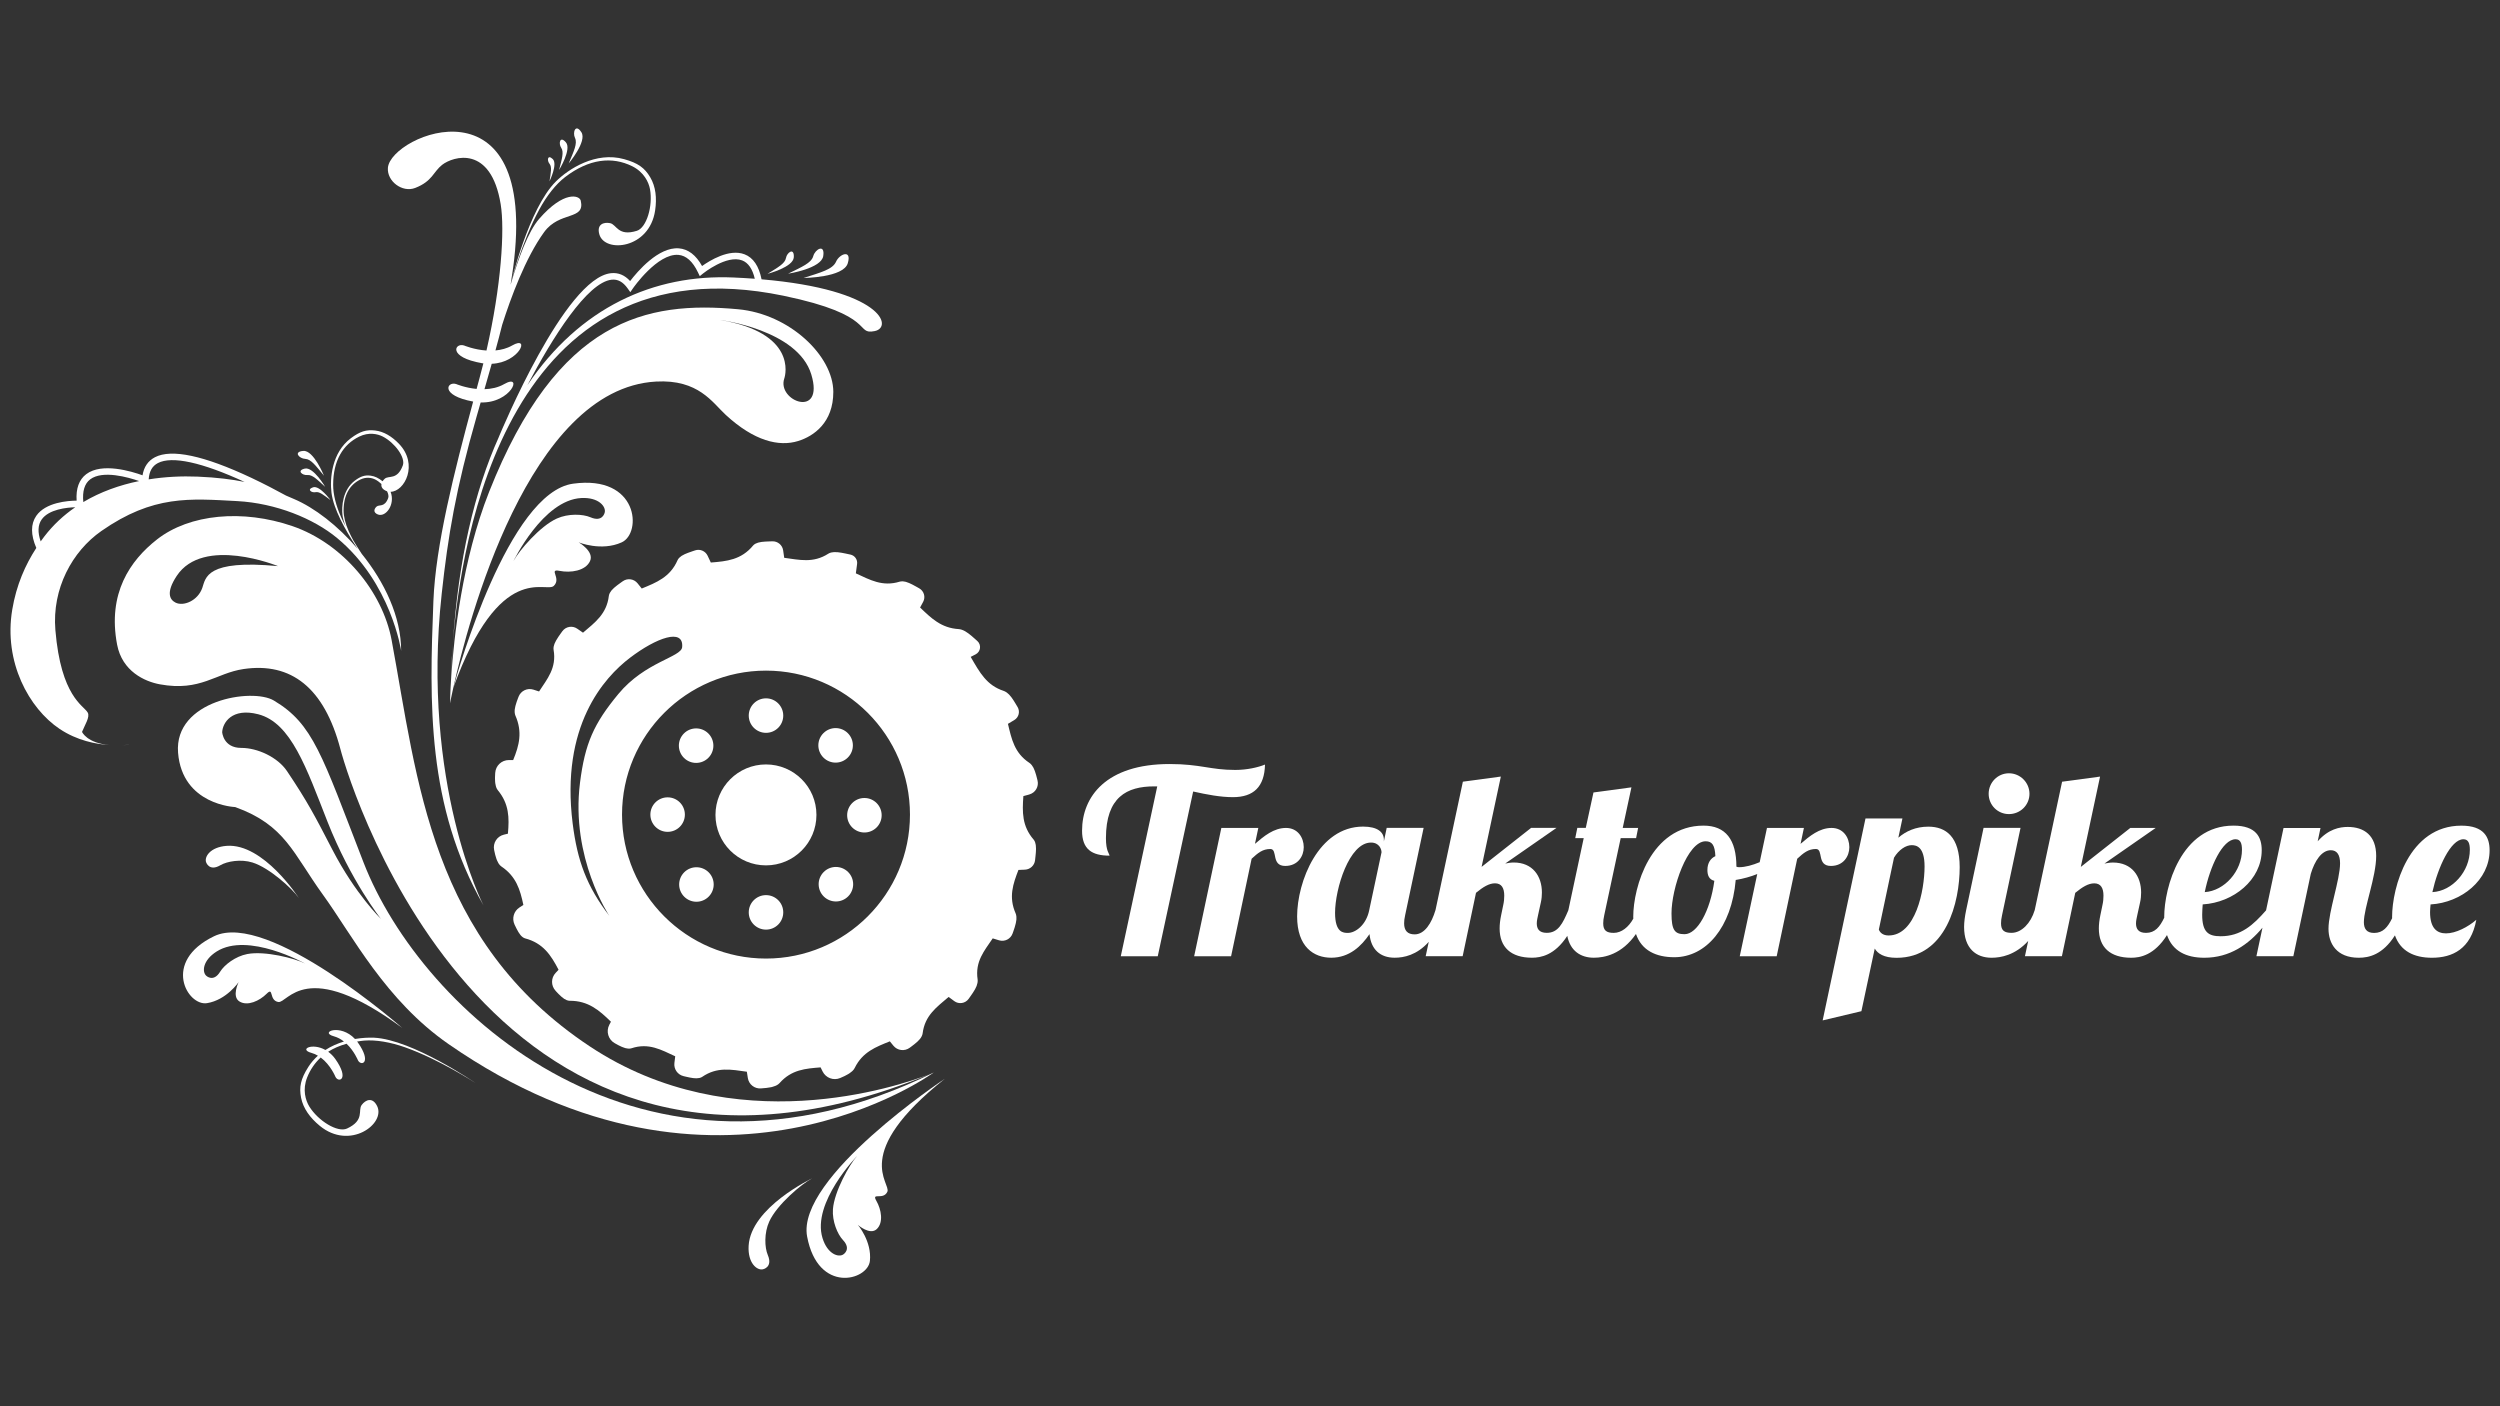 <?xml version="1.0" encoding="utf-8"?>
<svg xmlns="http://www.w3.org/2000/svg" xmlns:xlink="http://www.w3.org/1999/xlink" version="1.1" id="Layer_1" x="0px" y="0px" viewBox="0 0 800 450" style="enable-background:new 0 0 800 450;">
<rect x="0" y="0" width="800" height="450" fill="#333333" stroke="none"/>
<style type="text/css">
	.st0{fill:#FFFFFF;}
</style>
<g>
	<path class="st0" d="M404.8,244.66c-2.22,0.9-5.75,1.72-9.52,1.72c-8.05,0-11.09-1.89-21.02-1.89c-20.28,0-28,10.43-28,21.35&#xA;		c0,5.91,3.12,7.97,8.79,7.97c-0.08-0.74-1.15-1.4-1.15-5.58c0-13.22,6.73-16.59,15.44-16.59h0.98L358.65,306h11.83l11.33-52.72&#xA;		c4.43,0.99,8.71,1.81,12.73,1.81C401.11,255.09,404.64,251.8,404.8,244.66z"/>
	<path class="st0" d="M417.2,271.1c0-3.12-1.97-6.16-5.67-6.16c-3.94,0-7.06,2.63-9.94,5.09l1.07-5.09h-11.83l-8.7,41.06h11.82&#xA;		l6.57-31.2c2.05-1.89,3.53-3.12,5.99-3.12c2.46,0,0.16,5.42,4.76,5.42C415.31,277.1,417.2,273.98,417.2,271.1z"/>
	<path class="st0" d="M585.88,277.1c4.02,0,5.91-3.12,5.91-6c0-3.12-1.97-6.16-5.67-6.16c-3.94,0-7.06,2.63-9.94,5.09l1.07-5.09&#xA;		h-11.82l-2.33,10.96c-2.29,0.95-4.62,1.6-6.55,1.6c-0.25,0-0.57,0-0.9-0.16c0-8.63-3.45-13.14-10.51-13.14&#xA;		c-16.92,0-22.5,19.71-22.5,29.15c0,0.21,0.02,0.4,0.02,0.61c-1.5,2.72-3.8,4.56-6.26,4.56c-2.3,0-3.37-0.74-3.37-3.04&#xA;		c0-0.74,0.08-1.56,0.33-2.63l5.26-24.64h4.93l0.65-3.28h-4.93l2.79-12.98l-12.15,1.64l-2.46,11.33h-2.71l-0.66,3.28h2.71&#xA;		l-4.92,23.08h0c-1.81,4.27-3.28,7.23-6.9,7.23c-2.55,0-3.2-1.4-3.2-3.04c0-0.9,0.25-1.81,0.41-2.63l0.9-4.11&#xA;		c0.24-1.07,0.33-2.13,0.33-3.12c0-5.26-2.96-9.61-9.03-9.61c-0.9,0-1.81,0.16-2.71,0.33l16.42-11.41h-8.13l-15.85,12.48l6.16-28.9&#xA;		l-12.15,1.64l-8.77,41.14h-0.01c-1.23,4.11-3.45,7.72-6.65,7.72c-2.3,0-3.37-1.23-3.37-3.53c0-0.74,0.08-1.56,0.33-2.63l5.91-27.92&#xA;		h-11.82l-0.9,4.35v-0.57c0-2.38-1.97-4.19-6.65-4.19c-14.29,0-21.11,17.66-21.11,28.74c0,9.77,5.34,13.22,10.92,13.22&#xA;		c5.83,0,9.69-3.78,12.24-7.55c0.49,4.93,3.45,7.55,8.05,7.55c2.9,0,7.07-0.8,10.91-5.08l-0.98,4.59h11.83l4.27-20.28&#xA;		c2.3-1.89,4.19-3.04,6.08-3.04c2.13,0,2.96,1.56,2.96,3.94c0,0.9-0.08,1.97-0.33,3.04l-0.66,3.2c-0.33,1.56-0.49,2.96-0.49,4.27&#xA;		c0,5.99,3.61,9.36,10.35,9.36c2.83,0,7.28-0.79,11.3-6.99c0.95,4.84,4.33,6.99,8.5,6.99c3.4,0,8.96-1.08,13.48-7.6&#xA;		c1.81,5.28,6.41,7.44,12.3,7.44c10.1,0,18.31-9.53,19.62-24.72c2.43-0.4,4.76-1.05,6.89-1.9L556.72,306h11.82l6.57-31.2&#xA;		c2.05-1.89,3.53-3.12,5.99-3.12C583.58,271.68,581.28,277.1,585.88,277.1z M438.14,291.3c-0.98,4.76-4.43,7.23-6.81,7.23&#xA;		c-1.48,0-4.11-0.08-4.11-6.41c0-7.72,4.52-22.5,11.5-22.5c2.63,0,3.37,2.13,3.37,3.12L438.14,291.3z M548.59,281.86&#xA;		c-1.31,9.69-5.5,17.08-9.52,17.08c-3.12,0-4.19-1.23-4.19-6.65c0-8.05,5.09-23.08,10.92-23.08c2.13,0,2.96,1.32,3.12,4.76&#xA;		c-1.48,0.66-2.55,2.13-2.55,4.43C546.37,280.05,546.87,281.45,548.59,281.86z"/>
	<path class="st0" d="M617.08,264.53c-4.1,0-7.22,1.48-9.61,3.53l1.31-6.16h-11.82l-13.71,64.63l12.4-2.95l4.27-20.04&#xA;		c0.9,1.56,2.87,2.96,6.98,2.96c15.93,0,20.2-17.9,20.2-28.99C627.1,267.73,622.66,264.53,617.08,264.53z M604.35,299.35&#xA;		c-1.89,0-2.79-0.99-3.12-1.89l4.85-22.99c1.56-2.63,3.86-4.02,5.67-4.02c1.48,0,4.11,0.49,4.11,6.82&#xA;		C615.85,284.98,612.98,299.35,604.35,299.35z"/>
	<path class="st0" d="M642.86,260.51c3.61,0,6.57-2.87,6.57-6.49c0-3.61-2.96-6.57-6.57-6.57c-3.61,0-6.49,2.96-6.49,6.57&#xA;		C636.38,257.63,639.25,260.51,642.86,260.51z"/>
	<path class="st0" d="M777.62,291.88c0-0.74,0.08-1.64,0.16-2.46c9.86-0.57,18.89-7.8,18.89-17.33c0-4.11-1.72-7.88-9.03-7.88&#xA;		c-16.84,0-22.17,19.79-22.17,29.23c0,0.13,0.01,0.25,0.01,0.39c-1.4,2.86-2.92,4.71-5.76,4.71c-2.46,0-3.28-1.4-3.28-3.45&#xA;		c0-4.6,3.94-14.53,3.94-21.19c0-6.57-3.86-9.28-9.11-9.28c-2.55,0-6.16,0.66-9.61,4.6l0.9-4.27h-11.83l-5.59,26.36&#xA;		c-4.1,4.68-8.05,8.29-14.53,8.29c-3.94,0-5.91-1.31-5.91-6.9c0-0.99,0.08-2.13,0.16-3.29c9.85-0.57,18.89-7.88,18.89-17.33&#xA;		c0-4.11-1.72-7.88-9.03-7.88c-16.84,0-22.17,19.79-22.17,29.23c0,0.08,0.01,0.15,0.01,0.22c-1.42,2.95-2.94,4.87-5.84,4.87&#xA;		c-2.54,0-3.2-1.4-3.2-3.04c0-0.9,0.25-1.81,0.41-2.63l0.9-4.11c0.24-1.07,0.33-2.13,0.33-3.12c0-5.26-2.96-9.61-9.03-9.61&#xA;		c-0.9,0-1.81,0.16-2.71,0.33l16.42-11.41h-8.13l-15.85,12.48l6.16-28.9l-12.15,1.64l-8.77,41.14h-0.01&#xA;		c-1.23,4.11-4.19,7.22-7.39,7.22c-2.3,0-3.37-0.74-3.37-3.04c0-0.74,0.08-1.56,0.33-2.63l5.91-27.92h-11.83l-5.58,26.36&#xA;		c-0.41,1.97-0.65,3.78-0.65,5.34c0,6.9,3.86,9.86,8.79,9.86c2.97,0,7.58-0.83,11.72-5.37l-1.04,4.88h11.83l4.27-20.28&#xA;		c2.3-1.89,4.19-3.04,6.08-3.04c2.13,0,2.95,1.56,2.95,3.94c0,0.9-0.08,1.97-0.33,3.04l-0.66,3.2c-0.33,1.56-0.49,2.96-0.49,4.27&#xA;		c0,5.99,3.61,9.36,10.35,9.36c2.87,0,7.4-0.82,11.46-7.26c1.76,5.09,6.09,7.26,11.94,7.26c8.19,0,14.16-4.29,18.61-9.62l-1.94,9.13&#xA;		h11.82l5.58-26.36c1.23-4.11,3.45-7.56,6.41-7.56c1.97,0,2.96,1.48,2.96,4.19c0,5.26-3.7,15.36-3.7,20.94&#xA;		c0,4.68,2.55,9.28,9.69,9.28c3.27,0,7.65-0.98,11.57-7.16c1.78,5.02,6.08,7.16,11.83,7.16c6.57,0,12.48-2.79,14.21-12.15&#xA;		c-2.63,2.3-6.57,4.35-9.69,4.35C779.84,298.69,777.62,297.05,777.62,291.88z M788.3,268.56c1.56,0,2.05,1.31,2.05,3.37&#xA;		c0,6.9-5.58,13.22-11.99,13.55C780.09,277.67,784.19,268.56,788.3,268.56z M715.38,268.56c1.56,0,2.05,1.31,2.05,3.37&#xA;		c0,6.82-5.58,13.14-11.91,13.55C707.16,277.34,711.19,268.56,715.38,268.56z"/>
	<path class="st0" d="M132.86,60.14c5.53-2.15,5.78-5.16,8.61-7.38c3.54-2.77,15.64-6.46,18.75,12.6&#xA;		c1.34,8.19,0.17,26.24-4.55,46.81c-3.98-0.27-7.18-1.62-7.18-1.62c-2.98-0.95-5.37,3.75,5.8,5.68c0.14,0.02,0.26,0.02,0.39,0.04&#xA;		c-0.39,1.56-0.8,3.14-1.23,4.72c-0.31,1.15-0.63,2.31-0.94,3.47c-3.68-0.36-6.55-1.57-6.55-1.57c-2.95-0.94-5.29,3.64,5.45,5.61&#xA;		c-6.14,22.75-12.01,46.02-12.72,63.8c-1.3,32.83-2.12,65.38,16.01,97.4c0,0-19.98-38.92-13.35-99.73&#xA;		c2.02-18.57,4.51-33.44,11.17-56.69c0.45-1.56,0.88-3.06,1.29-4.5c9.71,0.33,13.7-9.41,7.56-5.89c-2,1.15-4.22,1.59-6.34,1.65&#xA;		c0.85-2.94,1.61-5.63,2.32-8.13c8.95-0.36,12.45-9.25,6.54-5.86c-1.69,0.97-3.54,1.43-5.35,1.59c0.81-2.93,1.52-5.62,2.15-8.18&#xA;		c2.74-8.63,7.45-21.44,13.42-29.67c4.98-6.87,13.22-3.67,11.73-10.09c-0.39-1.68-5.34-3.33-13.33,5.86&#xA;		c-3.46,3.97-6.63,12.57-9.12,21.05c0.29-1.76,0.56-3.57,0.82-5.46c8.3-62.29-39.19-42.57-40.08-31.97&#xA;		C123.77,57.99,128.74,61.74,132.86,60.14z"/>
	<path class="st0" d="M259.89,377.07c0,0-19.62,9.29-20.33,21.58c-0.32,5.6,2.73,7.97,4.58,7.52c0,0,3.23-0.61,1.56-4.55&#xA;		c-1.04-2.44-1.21-7.09,0.47-10.75C248.63,385.49,256.53,378.81,259.89,377.07z"/>
	<path class="st0" d="M70.5,276.88c2.2-1.29,6.6-2.03,10.29-0.88c5.41,1.68,12.76,8.37,14.82,11.35c0,0-11.27-17.53-23.05-16.68&#xA;		c-5.37,0.39-7.25,3.58-6.59,5.29C65.98,275.96,66.96,278.96,70.5,276.88z"/>
	<path class="st0" d="M172.59,67c2.38-4.38,5.28-8.06,8.24-10.33c7.71-5.91,15.08-6.63,21.45-3.49c3.78,1.87,5.31,5.12,5.72,7.37&#xA;		c0.98,5.33-1.09,12.36-4.24,13.32c-6.04,1.86-6.41-2.02-8.52-2.46c-2.05-0.42-4.37,0.36-3.45,3.59c1.72,6.03,16.02,4.72,17.85-7.65&#xA;		c0.59-3.98,0.2-7.64-1.58-10.64c-1.78-3-3.9-4.55-8.34-5.78c-9.1-2.54-17.81,3.14-21.83,7.14c-8.75,8.68-14.4,32.53-14.4,32.53&#xA;		S166.97,77.37,172.59,67z"/>
	<path class="st0" d="M113.59,332.47c-4.68-5.03-11.56-2.16-6.73-0.85c1.21,0.33,2.28,0.94,3.2,1.67c-2.03,0.61-4.06,1.49-5.93,2.7&#xA;		c-4.26-2.4-8.56-0.19-4.48,0.93c0.75,0.2,1.44,0.52,2.08,0.9c-1.14,1.03-2.18,2.21-3.06,3.59c-2.47,3.89-3,6.46-2.32,9.88&#xA;		c0.68,3.42,2.86,6.4,5.96,8.96c9.64,7.96,21.14-0.65,18.38-6.29c-1.48-3.02-3.72-2.04-4.96-0.36c-1.27,1.73,1.05,4.86-4.68,7.53&#xA;		c-2.99,1.39-9.23-2.44-12.07-7.05c-1.2-1.95-2.25-5.38-0.69-9.3c0.97-2.45,2.42-4.6,4.34-6.38c3.16,2.35,4.73,6.22,4.73,6.22&#xA;		c1.01,1.96,4.56,0.81-0.06-5.74c-0.7-0.99-1.48-1.73-2.28-2.32c1.69-1.09,3.66-1.94,5.88-2.56c2.44,2.32,3.66,5.32,3.66,5.32&#xA;		c1.01,1.96,4.55,0.81-0.06-5.74c-0.07-0.11-0.16-0.19-0.23-0.29c0.75-0.11,1.48-0.24,2.28-0.3c3.71-0.3,8.34,0.48,13.04,2.14&#xA;		c11.12,3.93,22.56,11.43,22.56,11.43s-20.18-13.92-32.48-14.5C117.97,332,115.85,332.09,113.59,332.47z"/>
	<path class="st0" d="M175.84,58.02c0,0,2.71-5.54,1.03-7.13c-1.69-1.59-1.88,0.5-1.04,1.5C176.67,53.4,176.27,55.22,175.84,58.02z"/>
	<path class="st0" d="M181.08,45.54c-1.92-2.21-2.42,0.4-1.49,1.76c0.93,1.36,0.2,3.61-0.68,7.08&#xA;		C178.91,54.38,183.01,47.75,181.08,45.54z"/>
	<path class="st0" d="M186.05,42.33c-1.87-2.92-2.9,0.05-2.05,1.81c0.85,1.76-0.39,4.26-2.02,8.17&#xA;		C181.98,52.3,187.92,45.25,186.05,42.33z"/>
	<path class="st0" d="M254.02,82.3c0.16-3.21-2.21-1.52-2.51,0.26c-0.3,1.78-2.58,3-5.91,5.07C245.6,87.63,253.87,85.51,254.02,82.3&#xA;		z"/>
	<path class="st0" d="M263.44,81.93c0.6-4.01-2.59-2.19-3.19,0.01c-0.6,2.21-3.62,3.45-8.06,5.64&#xA;		C252.19,87.59,262.84,85.94,263.44,81.93z"/>
	<path class="st0" d="M271.28,84.26c1.39-4.59-2.66-3.01-3.74-0.53c-1.08,2.48-4.83,3.42-10.4,5.22&#xA;		C257.14,88.95,269.89,88.85,271.28,84.26z"/>
	<path class="st0" d="M100.17,155.94c-2.11,0.71-0.42,1.82,0.81,1.56c1.23-0.26,2.59,0.91,4.77,2.53&#xA;		C105.75,160.02,102.28,155.23,100.17,155.94z"/>
	<path class="st0" d="M97.54,149.95c-2.74,0.63-0.76,2.23,0.82,2.06c1.58-0.17,3.15,1.46,5.69,3.77&#xA;		C104.05,155.78,100.28,149.32,97.54,149.95z"/>
	<path class="st0" d="M97.66,146.84c1.88,0.07,3.43,2.25,6.01,5.39c0,0-3.3-8.21-6.62-7.94C93.74,144.56,95.79,146.77,97.66,146.84z"/>
	<path class="st0" d="M77.95,214.09c15.17-2.23,25.8,5.91,30.99,25.65c3.51,13.38,49.43,161.24,188.29,104.09&#xA;		c-9.69,3.74-62.23,21.68-108.47-8.97c-51.16-33.91-55.15-85.49-63.44-130.02c-2.9-15.55-15.62-30.94-31.74-36.48&#xA;		c-15.87-5.45-32.91-3.91-43.34,4.26c-8.62,6.76-15.87,17.24-12.77,33.64c1.61,8.53,8.81,11.84,13.73,12.73&#xA;		C64.21,221.36,69.06,215.39,77.95,214.09z M56.53,184.32c8.51-12.95,32.44-3.16,32.44-3.16c-23.12-2.19-23.12,3.75-24.23,6.95&#xA;		c-1.42,4.1-6,6.02-8.58,4.72C54.34,191.91,53.02,189.66,56.53,184.32z"/>
	<path class="st0" d="M298.82,343.18L298.82,343.18L298.82,343.18L298.82,343.18c-0.54,0.23-1.06,0.42-1.59,0.64&#xA;		C298.24,343.43,298.79,343.2,298.82,343.18c-93.26,46.1-164.04-19.6-182.49-67.2c-13.36-34.47-16.09-44.31-28.71-51.82&#xA;		c-6.94-4.13-31.98-0.09-30.64,16.7c1.34,16.79,18.29,17.4,18.29,17.4c16.06,5.8,18.46,14.78,28.11,28.11&#xA;		c9.37,12.94,19.93,33.71,40.16,47.74C229.68,393.88,298.77,343.22,298.82,343.18L298.82,343.18z M106.38,271.94&#xA;		c-5.62-10.86-7.94-15.34-14.52-25.16c-3.02-4.5-9.47-7.46-14.65-7.45c-5.78,0.01-6.11-5.02-6.11-5.02&#xA;		c0.13-2.98,3.07-7.93,11.53-5.75c10.54,2.72,15.44,17.27,22.15,34.34c7.48,19.02,17.14,31.17,17.14,31.17&#xA;		S113.73,286.14,106.38,271.94z"/>
	<path class="st0" d="M209.92,122.1c13.6-0.76,18.04,6.72,22.34,10.68c9.06,8.34,16.98,10.26,23.17,8.34&#xA;		c4.95-1.54,11.24-5.88,11.23-15.71c-0.01-11.49-13.95-24.93-30.47-26.45c-29.17-2.69-57.74,2.92-79.69,58.47&#xA;		c-8.58,21.73-11.27,46.57-12.11,59.24c0.11-3.63,0.28-7.16,0.5-10.62c-0.46,6.11-0.51,10.06-0.51,10.77&#xA;		c-0.34,5.14-0.37,8.24-0.37,8.24s0.34-1.83,1.04-4.97c-0.02,0.05-0.03,0.09-0.05,0.13c0,0,0.04-0.16,0.11-0.39&#xA;		C149.7,199.19,169.13,124.37,209.92,122.1z M259.61,119.81c4.34,14.32-11.13,8.59-8.63,1.27c0.44-1.27,3.83-14.6-20.54-18.69&#xA;		C230.44,102.39,255.27,105.49,259.61,119.81z"/>
	<path class="st0" d="M145.06,220.07L145.06,220.07c14.88-40.92,29.62-30.15,32.15-32.58c2.53-2.43-1.81-5.54,1.81-4.82&#xA;		c3.62,0.73,8.33,0,9.78-3.1c1.45-3.1-3.62-6.02-3.62-6.02s7.25,2.97,13.77,0c6.52-2.97,5.43-21.67-15.58-18.77&#xA;		c-20.6,2.84-36.87,60.05-38.25,65.04c-0.06,0.23-0.11,0.39-0.11,0.39C145.02,220.16,145.04,220.12,145.06,220.07z M186.03,159.37&#xA;		c5.6-0.29,7.95,2.78,7.48,4.63c0,0-0.63,3.23-4.56,1.53c-2.44-1.05-7.08-1.26-10.76,0.4c-5.38,2.42-12.12,10.28-13.88,13.62&#xA;		C164.31,179.55,173.74,159.99,186.03,159.37z"/>
	<path class="st0" d="M258.28,395.71c3.47,18.41,19.43,14.07,20.09,7.78c0.65-6.29-3.86-11.53-3.86-11.53s3.87,3.43,6.06,1.34&#xA;		c2.19-2.09,1.48-6.23-0.15-9.06c-1.62-2.83,2.2-0.06,3.53-2.87c1.32-2.8-11.87-12.14,18.36-36.14&#xA;		C302.3,345.23,254.72,376.84,258.28,395.71z M269.73,396.79c2.83,2.99,0.12,4.63,0.12,4.63c-1.52,1.03-5.07-0.09-6.65-5.24&#xA;		c-3.48-11.31,11.08-26.28,11.08-26.28c-2.44,2.69-7.32,11.38-7.74,17.04C266.26,390.8,267.98,394.93,269.73,396.79z"/>
	<path class="st0" d="M128.72,328.94c0,0-42.92-37.7-60.21-29.35c-16.87,8.15-8.52,22.43-2.27,21.42&#xA;		c6.25-1.01,10.12-6.73,10.12-6.73s-2.3,4.63,0.28,6.2c2.58,1.57,6.4-0.19,8.71-2.5c2.31-2.31,0.63,2.11,3.69,2.66&#xA;		C92.09,321.18,97.66,306.02,128.72,328.94z M79.13,305.29c-3.81,0.73-7.35,3.47-8.68,5.65c-2.15,3.51-4.43,1.32-4.43,1.32&#xA;		c-1.39-1.2-1.24-4.91,3.32-7.79c10.02-6.32,28.26,3.85,28.26,3.85C94.37,306.66,84.71,304.21,79.13,305.29z"/>
	<path class="st0" d="M26.25,234.21c0.89-2.23,2.62-4.8,1.82-6.19c-1.34-2.33-8.56-5-10.35-26.42c-1.1-13.18,5.33-25.13,14.72-31.68&#xA;		c16.62-11.59,28.36-10.37,43.44-9.57c12.4,0.66,24.48,5.6,31.97,11.8c17.36,14.37,20.52,36.14,20.52,36.14&#xA;		c0-10.98-5.38-22.08-12.62-31.07c-0.86-1.3-1.78-2.75-2.7-4.31c-0.52-0.96-1.02-1.95-1.47-2.94c-1.05-2.35-1.64-4.7-1.63-6.62&#xA;		c0.01-5.01,2.03-8.26,5.32-9.88c1.95-0.96,3.76-0.56,4.82-0.02c0.7,0.36,1.37,0.87,1.98,1.44c-0.16,0.84,0.22,1.7,1.67,2.28&#xA;		c0.04,0.01,0.07,0.01,0.11,0.03c0.41,0.82,0.58,1.6,0.37,2.18c-1.14,3.06-2.85,1.99-3.69,2.71c-0.82,0.71-1.23,1.9,0.39,2.54&#xA;		c2.5,0.99,5.64-3.17,4.07-7.26c4.44-0.03,9.06-8.76,2.65-15.39c-2.26-2.33-4.79-3.89-7.59-4.22c-2.8-0.33-4.83,0.26-7.8,2.49&#xA;		c-6.1,4.58-6.75,12.94-6.17,17.48c0.66,5.18,4.4,11.85,7.82,17.04c0.18,0.29,0.37,0.58,0.55,0.86&#xA;		c-6.33-7.42-13.86-13.2-20.42-15.97c-0.82-0.34-1.64-0.71-2.49-1.07c-3.27-1.79-7.11-3.8-11.14-5.7&#xA;		c-15.15-7.13-25.52-9.34-30.83-6.57c-2.19,1.15-3.52,3.08-3.96,5.78c-3.49-1.27-13-4.17-18.01-0.37c-2.3,1.74-3.34,4.59-3.08,8.47&#xA;		c-2.85,0.03-9.92,0.55-12.91,4.86c-1.81,2.61-1.81,6.07,0.01,10.28c-3.5,5.38-6.38,11.82-7.7,19.74&#xA;		c-2.82,16.8,5.4,31.65,15.17,38.18c5.57,3.72,11.63,4.89,16.03,5.17C27.81,237.82,26.25,234.21,26.25,234.21z M109.16,165.51&#xA;		c-1.64-3.68-2.56-7.35-2.55-10.35c0.01-7.84,3.17-12.92,8.32-15.44c3.05-1.5,5.88-0.88,7.53-0.04c3.89,1.99,7.37,6.77,6.44,9.26&#xA;		c-1.78,4.78-4.45,3.11-5.76,4.24c-0.28,0.24-0.52,0.53-0.71,0.83c-1.19-0.98-2.48-1.64-3.88-1.81c-1.79-0.21-3.09,0.17-4.99,1.59&#xA;		c-3.9,2.93-4.32,8.28-3.95,11.18c0.14,1.07,0.49,2.24,0.96,3.44C110.07,167.46,109.6,166.49,109.16,165.51z M50.53,148.18&#xA;		c4.5-2.35,14.09-0.25,27.74,6.04c-3.96-0.81-8.81-1.44-15.03-1.7c-5.07-0.21-10.39,0.04-15.66,0.88&#xA;		C47.74,150.84,48.7,149.13,50.53,148.18z M28.85,153.4c4.01-3.04,12.23-0.66,15.67,0.54c-6.25,1.28-12.36,3.44-17.86,6.72&#xA;		C26.32,157.22,27.05,154.77,28.85,153.4z M13.02,173.25c-1.01-2.91-0.91-5.25,0.29-6.98c2.29-3.3,8.01-3.87,10.77-3.95&#xA;		c-3.7,2.54-7.06,5.64-9.92,9.38C13.77,172.2,13.4,172.73,13.02,173.25z"/>
	<path class="st0" d="M41.45,238.28c-0.8,0.09-1.55,0.16-2.27,0.2C40.61,238.41,41.45,238.28,41.45,238.28z"/>
	<path class="st0" d="M201.64,89.94c-1.74-1.92-3.8-2.77-6.13-2.52c-14.73,1.57-35.03,50.39-35.91,52.46l0.01,0&#xA;		c-7.75,17.27-12.96,39.18-14.7,66.16c2.52-33.17,17.42-129.66,105.73-111.42c30.14,6.23,22.8,12.62,29.25,11.33&#xA;		c6.02-1.2,2.39-13.26-36.19-16.57c-0.85-4.24-2.67-6.95-5.46-8.01c-4.9-1.87-11.14,2.02-13.58,3.76c-1.95-3.52-4.44-5.42-7.42-5.66&#xA;		C210.69,78.96,203.95,86.91,201.64,89.94z M217.08,81.56c2.48,0.2,4.59,2.08,6.27,5.61l0.58,1.2l1.03-0.84&#xA;		c0.07-0.06,7.58-6.09,12.53-4.2c1.95,0.75,3.31,2.72,4.04,5.87c-2.16-0.16-4.41-0.3-6.78-0.4c-25.54-1.13-49.24,9.59-65.97,34.43&#xA;		c8.04-15.29,19.16-32.9,26.96-33.73c1.96-0.21,3.62,0.7,5.09,2.77l0.87,1.22l0.85-1.23C202.62,92.14,210.38,81.02,217.08,81.56z"/>
	<path class="st0" d="M245.11,244.62c-8.92,0-16.16,7.23-16.16,16.15c0,8.92,7.23,16.15,16.16,16.15c8.92,0,16.15-7.23,16.15-16.15&#xA;		C261.27,251.86,254.04,244.62,245.11,244.62z"/>
	<path class="st0" d="M245.12,286.44c-3.05,0-5.52,2.47-5.52,5.52c0,3.05,2.47,5.52,5.52,5.52c3.05,0,5.52-2.47,5.52-5.52&#xA;		C250.65,288.91,248.17,286.44,245.12,286.44z"/>
	<path class="st0" d="M245.12,234.51c3.05,0,5.52-2.47,5.52-5.52c0-3.05-2.47-5.52-5.52-5.52c-3.05,0-5.52,2.47-5.52,5.52&#xA;		C239.6,232.04,242.08,234.51,245.12,234.51z"/>
	<path class="st0" d="M263.57,279.06c-2.15,2.17-2.13,5.66,0.03,7.81c2.17,2.15,5.66,2.13,7.81-0.03c2.15-2.17,2.13-5.66-0.03-7.81&#xA;		C269.21,276.88,265.71,276.89,263.57,279.06z"/>
	<path class="st0" d="M226.68,242.5c2.15-2.17,2.13-5.66-0.03-7.81c-2.17-2.15-5.66-2.13-7.81,0.03c-2.15,2.17-2.13,5.66,0.03,7.81&#xA;		C221.04,244.68,224.54,244.66,226.68,242.5z"/>
	<path class="st0" d="M271.09,260.86c-0.01,3.05,2.46,5.53,5.5,5.54c3.05,0.01,5.53-2.45,5.54-5.5c0.01-3.05-2.45-5.53-5.5-5.54&#xA;		C273.58,255.35,271.1,257.81,271.09,260.86z"/>
	<path class="st0" d="M219.16,260.69c0.01-3.05-2.45-5.53-5.5-5.54c-3.05-0.01-5.53,2.45-5.54,5.5c-0.01,3.05,2.45,5.53,5.5,5.54&#xA;		C216.67,266.21,219.15,263.74,219.16,260.69z"/>
	<path class="st0" d="M271.3,242.42c2.16-2.15,2.16-5.65,0-7.81c-2.16-2.16-5.65-2.16-7.81,0c-2.16,2.16-2.16,5.65,0,7.81&#xA;		C265.65,244.58,269.14,244.58,271.3,242.42z"/>
	<path class="st0" d="M218.95,279.13c-2.16,2.16-2.16,5.65,0,7.81c2.16,2.16,5.65,2.16,7.81,0c2.16-2.16,2.16-5.65,0-7.81&#xA;		C224.6,276.98,221.11,276.98,218.95,279.13z"/>
	<path class="st0" d="M329.08,254.32c0.13-0.04,0.26-0.08,0.38-0.12c1.89-0.56,3.02-2.51,2.55-4.43c-0.05-0.21-0.1-0.41-0.15-0.62&#xA;		c-0.1-0.4-0.2-0.8-0.31-1.18c-0.01-0.04-0.02-0.08-0.04-0.12c-0.09-0.33-0.2-0.65-0.3-0.95c-0.03-0.09-0.06-0.18-0.1-0.27&#xA;		c-0.13-0.34-0.26-0.66-0.41-0.96c-0.01-0.02-0.02-0.03-0.03-0.05c-0.14-0.27-0.3-0.52-0.48-0.74c-0.05-0.06-0.1-0.12-0.15-0.18&#xA;		c-0.2-0.23-0.4-0.44-0.65-0.59c-4.81-3.19-5.69-7.65-6.85-12.48c0.67-0.4,1.32-0.78,2.03-1.21c1.45-0.86,1.92-2.74,1.05-4.18&#xA;		c-0.21-0.35-0.41-0.69-0.62-1.04c-0.18-0.29-0.35-0.58-0.53-0.86c-0.06-0.1-0.13-0.2-0.19-0.3c-0.17-0.27-0.35-0.52-0.53-0.77&#xA;		c-0.05-0.06-0.09-0.13-0.14-0.19c-0.22-0.29-0.44-0.55-0.67-0.79c-0.05-0.06-0.11-0.11-0.17-0.16c-0.18-0.18-0.37-0.34-0.57-0.49&#xA;		c-0.07-0.05-0.14-0.11-0.22-0.15c-0.26-0.17-0.52-0.31-0.8-0.4c-5.43-1.79-7.62-5.79-10.56-10.89c0.49-0.25,1.01-0.51,1.57-0.8&#xA;		c1.64-0.83,1.93-3.06,0.55-4.28c-0.26-0.23-0.51-0.46-0.76-0.68c-0.33-0.29-0.66-0.58-0.97-0.85c-0.09-0.07-0.17-0.14-0.25-0.21&#xA;		c-0.26-0.21-0.51-0.41-0.76-0.6c-0.08-0.06-0.15-0.12-0.23-0.17c-0.31-0.22-0.61-0.42-0.91-0.6c-0.06-0.03-0.12-0.06-0.18-0.09&#xA;		c-0.25-0.13-0.49-0.25-0.74-0.34c-0.08-0.03-0.17-0.06-0.25-0.09c-0.3-0.09-0.6-0.16-0.9-0.18c-5.65-0.34-8.85-3.55-12.36-6.9&#xA;		c0.33-0.62,0.65-1.2,0.98-1.82c0.83-1.54,0.27-3.46-1.25-4.32c-0.29-0.16-0.58-0.33-0.87-0.49c-0.35-0.19-0.69-0.38-1.03-0.56&#xA;		c-0.1-0.05-0.2-0.1-0.3-0.16c-0.28-0.14-0.55-0.27-0.82-0.39c-0.08-0.04-0.16-0.08-0.24-0.11c-0.33-0.14-0.66-0.26-0.97-0.35&#xA;		c-0.07-0.02-0.13-0.03-0.2-0.05c-0.25-0.06-0.5-0.1-0.73-0.12c-0.08-0.01-0.17-0.01-0.25-0.01c-0.29,0-0.57,0.02-0.84,0.1&#xA;		c-5.54,1.7-9.52-0.58-14.04-2.66c0.13-0.96,0.25-1.87,0.4-3c0.19-1.41-0.75-2.72-2.15-3.01c-0.03-0.01-0.07-0.01-0.1-0.02&#xA;		c-0.31-0.07-0.62-0.13-0.94-0.2c-0.19-0.04-0.37-0.08-0.56-0.12c-0.29-0.06-0.58-0.11-0.87-0.17c-0.13-0.02-0.25-0.05-0.37-0.07&#xA;		c-0.39-0.07-0.77-0.12-1.14-0.16c-0.04,0-0.08,0-0.12-0.01c-0.32-0.03-0.62-0.04-0.91-0.03c-0.1,0-0.2,0.01-0.3,0.01&#xA;		c-0.24,0.02-0.46,0.05-0.68,0.09c-0.09,0.02-0.18,0.04-0.27,0.06c-0.29,0.08-0.56,0.18-0.8,0.34c-4.85,3.12-9.31,1.95-14.11,1.32&#xA;		c-0.12-0.81-0.22-1.57-0.34-2.37c-0.24-1.71-1.73-2.96-3.45-2.91c-0.31,0.01-0.62,0.02-0.93,0.03c-0.39,0.01-0.78,0.03-1.16,0.05&#xA;		c-0.11,0-0.21,0.01-0.32,0.02c-0.3,0.02-0.59,0.05-0.88,0.08c-0.08,0.01-0.17,0.02-0.25,0.03c-0.34,0.05-0.67,0.11-0.97,0.2&#xA;		c-0.06,0.02-0.12,0.04-0.18,0.06c-0.23,0.07-0.45,0.16-0.65,0.26c-0.07,0.04-0.14,0.07-0.21,0.11c-0.23,0.14-0.44,0.3-0.61,0.5&#xA;		c-3.81,4.61-8.47,5.05-13.54,5.45c-0.19-0.4-0.37-0.78-0.55-1.17c-0.16-0.33-0.32-0.67-0.48-1.02c-0.71-1.5-2.43-2.23-4-1.7&#xA;		c-0.3,0.1-0.59,0.2-0.89,0.3c-0.01,0-0.02,0.01-0.03,0.01c-0.06,0.02-0.12,0.04-0.17,0.06c-0.32,0.11-0.63,0.22-0.94,0.33&#xA;		c-0.11,0.04-0.22,0.08-0.32,0.12c-0.29,0.11-0.56,0.23-0.83,0.34c-0.07,0.03-0.15,0.06-0.22,0.1c-0.31,0.15-0.6,0.31-0.87,0.47&#xA;		c-0.06,0.04-0.12,0.08-0.18,0.13c-0.2,0.14-0.38,0.28-0.54,0.44c-0.06,0.06-0.12,0.11-0.17,0.17c-0.19,0.21-0.35,0.42-0.45,0.67&#xA;		c-2.38,5.45-6.78,7.14-11.46,9.07c-0.46-0.57-0.89-1.12-1.35-1.68c-1.15-1.43-3.21-1.72-4.71-0.66c-0.24,0.17-0.48,0.34-0.72,0.51&#xA;		c-0.33,0.24-0.66,0.47-0.97,0.71c-0.08,0.06-0.15,0.12-0.23,0.18c-0.25,0.19-0.49,0.39-0.71,0.58c-0.07,0.06-0.15,0.12-0.22,0.19&#xA;		c-0.27,0.24-0.51,0.49-0.73,0.74c-0.04,0.04-0.07,0.09-0.1,0.13c-0.17,0.21-0.31,0.42-0.43,0.64c-0.04,0.07-0.08,0.14-0.11,0.21&#xA;		c-0.12,0.26-0.22,0.53-0.25,0.8c-0.69,5.8-4.42,8.49-8.27,11.78c-0.58-0.4-1.15-0.8-1.76-1.22c-0.03-0.02-0.06-0.04-0.09-0.06&#xA;		c-1.54-1.07-3.66-0.71-4.76,0.81c-0.17,0.24-0.35,0.48-0.52,0.72c-0.24,0.34-0.48,0.67-0.7,1c-0.06,0.08-0.11,0.16-0.16,0.25&#xA;		c-0.17,0.26-0.34,0.53-0.49,0.79c-0.05,0.08-0.1,0.17-0.15,0.25c-0.18,0.32-0.33,0.63-0.46,0.94c-0.02,0.05-0.04,0.11-0.06,0.16&#xA;		c-0.1,0.26-0.17,0.51-0.22,0.75c-0.02,0.08-0.03,0.16-0.04,0.24c-0.04,0.29-0.05,0.58,0,0.86c1.01,5.81-2.04,9.3-4.65,13.32&#xA;		c-0.61-0.2-1.21-0.39-1.82-0.59c-1.93-0.62-4.01,0.37-4.74,2.27c-0.01,0.01-0.01,0.02-0.01,0.03c-0.06,0.16-0.12,0.33-0.19,0.49&#xA;		c-0.15,0.4-0.3,0.79-0.43,1.18c0,0,0,0.01,0,0.01c-0.12,0.36-0.23,0.71-0.32,1.05c-0.02,0.09-0.05,0.18-0.07,0.27&#xA;		c-0.09,0.35-0.16,0.7-0.2,1.03v0c-0.04,0.32-0.04,0.63-0.02,0.92c0.01,0.08,0.01,0.15,0.02,0.22c0.04,0.29,0.1,0.58,0.21,0.84&#xA;		c2.29,5.21,1.25,9.48-0.72,14.23h-1.39c-2.3,0-4.21,1.79-4.35,4.09c0,0.04,0,0.08-0.01,0.12c-0.03,0.45-0.05,0.89-0.06,1.32&#xA;		c0,0.16,0,0.31,0,0.46c0,0.33,0.01,0.65,0.04,0.96c0.01,0.16,0.03,0.32,0.05,0.47c0.04,0.3,0.1,0.58,0.17,0.84&#xA;		c0.03,0.12,0.06,0.26,0.1,0.38c0.13,0.37,0.3,0.7,0.53,0.99c3.63,4.38,3.71,8.83,3.24,13.93c-0.44,0.11-0.88,0.21-1.32,0.32&#xA;		c-2.18,0.53-3.54,2.69-3.09,4.89c0,0.01,0,0.01,0,0.01c0.11,0.52,0.22,1.03,0.34,1.51c0.03,0.13,0.07,0.25,0.11,0.38&#xA;		c0.1,0.35,0.2,0.69,0.31,1.01c0.05,0.15,0.11,0.29,0.17,0.43c0.12,0.29,0.26,0.55,0.4,0.8c0.07,0.11,0.13,0.23,0.2,0.33&#xA;		c0.23,0.32,0.48,0.6,0.79,0.81c4.72,3.17,6.01,7.41,7.04,12.32c-0.43,0.27-0.84,0.54-1.26,0.81c-1.82,1.17-2.48,3.51-1.56,5.47&#xA;		c0.01,0.02,0.01,0.03,0.02,0.05c0.04,0.07,0.07,0.15,0.11,0.22c0.15,0.32,0.31,0.63,0.46,0.94c0.03,0.07,0.07,0.14,0.1,0.2&#xA;		c0.17,0.33,0.35,0.64,0.52,0.94c0.04,0.07,0.08,0.13,0.12,0.19c0.17,0.27,0.34,0.51,0.52,0.74c0.02,0.03,0.05,0.06,0.07,0.09&#xA;		c0.19,0.23,0.4,0.43,0.61,0.59c0.05,0.04,0.1,0.07,0.15,0.11c0.22,0.15,0.45,0.28,0.69,0.34c5.75,1.51,8.29,5.37,10.71,10.05&#xA;		c-0.31,0.34-0.62,0.67-0.95,1.01c-1.5,1.59-1.51,4.07-0.03,5.68c0,0,0.01,0.01,0.01,0.02c0.05,0.05,0.1,0.1,0.14,0.16&#xA;		c0.24,0.26,0.48,0.51,0.71,0.75c0.06,0.06,0.12,0.12,0.18,0.18c0.26,0.27,0.52,0.51,0.78,0.74c0.05,0.05,0.11,0.09,0.16,0.14&#xA;		c0.24,0.2,0.47,0.39,0.71,0.55c0.04,0.02,0.07,0.06,0.11,0.08c0.26,0.17,0.51,0.3,0.77,0.4c0.06,0.02,0.12,0.04,0.18,0.06&#xA;		c0.26,0.09,0.53,0.15,0.79,0.15c5.89-0.03,9.43,3,13.2,6.7c-0.17,0.33-0.35,0.65-0.52,0.98c-1.11,2.11-0.35,4.72,1.73,5.89&#xA;		c0.34,0.19,0.67,0.37,1,0.55c0.08,0.04,0.16,0.08,0.24,0.13c0.35,0.18,0.69,0.35,1.03,0.49c0.04,0.02,0.08,0.03,0.13,0.05&#xA;		c0.3,0.13,0.6,0.24,0.89,0.32c0.06,0.02,0.11,0.04,0.17,0.05c0.3,0.08,0.6,0.13,0.88,0.15c0.06,0,0.12,0,0.18,0&#xA;		c0.29,0,0.57-0.02,0.83-0.11c5.55-1.84,9.53,0.5,14.01,2.56c-0.09,0.71-0.17,1.41-0.26,2.14c-0.24,1.94,1.01,3.75,2.91,4.21&#xA;		c0.21,0.05,0.42,0.1,0.63,0.15c0.4,0.09,0.79,0.18,1.18,0.26c0.05,0.01,0.09,0.02,0.14,0.03c0.32,0.06,0.64,0.12,0.95,0.16&#xA;		c0.09,0.01,0.18,0.03,0.27,0.04c0.35,0.04,0.69,0.07,1,0.06c0.03,0,0.05-0.01,0.07-0.01c0.29-0.01,0.55-0.04,0.81-0.09&#xA;		c0.07-0.02,0.14-0.03,0.21-0.05c0.27-0.08,0.52-0.17,0.73-0.32c4.75-3.26,9.24-2.35,14.28-1.64c0.1,0.65,0.21,1.31,0.32,2.03&#xA;		c0.32,2.03,2.14,3.47,4.19,3.31c0,0,0.01,0,0.01,0c0.59-0.04,1.16-0.09,1.72-0.15c0.03,0,0.05,0,0.08-0.01&#xA;		c0.52-0.06,1-0.14,1.47-0.23c0.14-0.03,0.26-0.07,0.39-0.1c0.34-0.09,0.65-0.19,0.95-0.32c0.12-0.05,0.24-0.1,0.35-0.16&#xA;		c0.37-0.19,0.7-0.41,0.96-0.7c3.82-4.35,8.33-4.68,13.16-5.06c0.22,0.44,0.43,0.87,0.64,1.3c1.02,2.08,3.48,3.01,5.62,2.11&#xA;		c0.03-0.01,0.06-0.02,0.09-0.04c0.42-0.18,0.83-0.36,1.23-0.55c0.14-0.07,0.27-0.14,0.41-0.21c0.3-0.15,0.58-0.3,0.85-0.46&#xA;		c0.14-0.08,0.28-0.17,0.41-0.26c0.25-0.17,0.48-0.35,0.69-0.53c0.1-0.09,0.21-0.17,0.3-0.26c0.28-0.28,0.52-0.59,0.68-0.92&#xA;		c2.52-5.13,6.76-6.71,11.24-8.51c0.39,0.48,0.76,0.93,1.14,1.4c1.29,1.58,3.58,1.86,5.22,0.65c0.16-0.12,0.33-0.24,0.49-0.36&#xA;		c0.34-0.25,0.67-0.51,0.99-0.76c0.02-0.02,0.04-0.03,0.06-0.05c0.28-0.23,0.55-0.45,0.8-0.68c0.07-0.06,0.14-0.13,0.21-0.19&#xA;		c0.26-0.25,0.51-0.51,0.72-0.76c0.01-0.01,0.01-0.02,0.02-0.03c0.2-0.24,0.36-0.49,0.49-0.75c0.04-0.07,0.07-0.13,0.1-0.2&#xA;		c0.12-0.27,0.22-0.54,0.25-0.81c0.72-5.8,4.52-8.41,8.32-11.67c0.6,0.44,1.18,0.87,1.81,1.34c1.46,1.08,3.53,0.75,4.59-0.72&#xA;		c0.18-0.25,0.36-0.5,0.54-0.76c0.24-0.34,0.48-0.68,0.7-1.01c0.06-0.09,0.12-0.18,0.17-0.26c0.18-0.27,0.34-0.54,0.5-0.81&#xA;		c0.05-0.08,0.1-0.17,0.15-0.25c0.18-0.33,0.34-0.65,0.47-0.98c0.03-0.06,0.04-0.12,0.06-0.18c0.1-0.26,0.17-0.52,0.22-0.78&#xA;		c0.02-0.09,0.03-0.17,0.05-0.26c0.04-0.31,0.06-0.62,0.02-0.91c-0.87-5.82,2.18-9.22,4.83-13.16c0.51,0.16,0.99,0.3,1.47,0.45&#xA;		c0.19,0.06,0.37,0.11,0.56,0.17c1.8,0.55,3.72-0.43,4.34-2.21c0.09-0.26,0.18-0.51,0.27-0.77c0.13-0.39,0.26-0.77,0.38-1.14&#xA;		c0.02-0.08,0.05-0.17,0.07-0.25c0.09-0.3,0.17-0.6,0.24-0.89c0.02-0.09,0.05-0.19,0.07-0.28c0.08-0.35,0.14-0.7,0.17-1.03&#xA;		c0.01-0.05,0-0.1,0.01-0.15c0.02-0.28,0.02-0.55,0-0.81c-0.01-0.08-0.01-0.16-0.03-0.24c-0.04-0.3-0.1-0.59-0.22-0.85&#xA;		c-2.32-5.27-0.8-9.47,0.9-13.9c0.74-0.03,1.43-0.06,2.1-0.09c1.67-0.08,3.04-1.36,3.22-3.02c0.03-0.28,0.06-0.56,0.09-0.85&#xA;		c0.01-0.05,0.01-0.11,0.02-0.16c0.01-0.09,0.02-0.18,0.03-0.28c0.03-0.32,0.06-0.64,0.09-0.95c0.01-0.12,0.02-0.24,0.03-0.36&#xA;		c0.02-0.32,0.04-0.64,0.04-0.94c0-0.06,0-0.13,0-0.2c0-0.35-0.02-0.68-0.06-1c-0.01-0.08-0.03-0.16-0.04-0.24&#xA;		c-0.04-0.23-0.09-0.46-0.16-0.67c-0.03-0.08-0.05-0.16-0.08-0.24c-0.11-0.26-0.24-0.5-0.41-0.7c-3.76-4.35-3.66-8.85-3.29-13.93&#xA;		C328.09,254.61,328.58,254.46,329.08,254.32z M197.88,222.07c-7.87,9.51-10.69,15.79-12.28,28.42c-3.05,24.17,9.4,42.6,9.4,42.6&#xA;		c-7.27-9.49-10.25-17.62-11.75-29.59c-3.91-31.17,9.97-46.64,18.36-53.02c8.39-6.38,17.23-9.61,16.68-3.4&#xA;		C218.01,210.32,206.44,211.73,197.88,222.07z M245.12,306.74c-25.4,0-46.07-20.66-46.07-46.07c0-25.4,20.67-46.07,46.07-46.07&#xA;		c25.4,0,46.07,20.66,46.07,46.07C291.19,286.08,270.53,306.74,245.12,306.74z"/>
</g>
</svg>